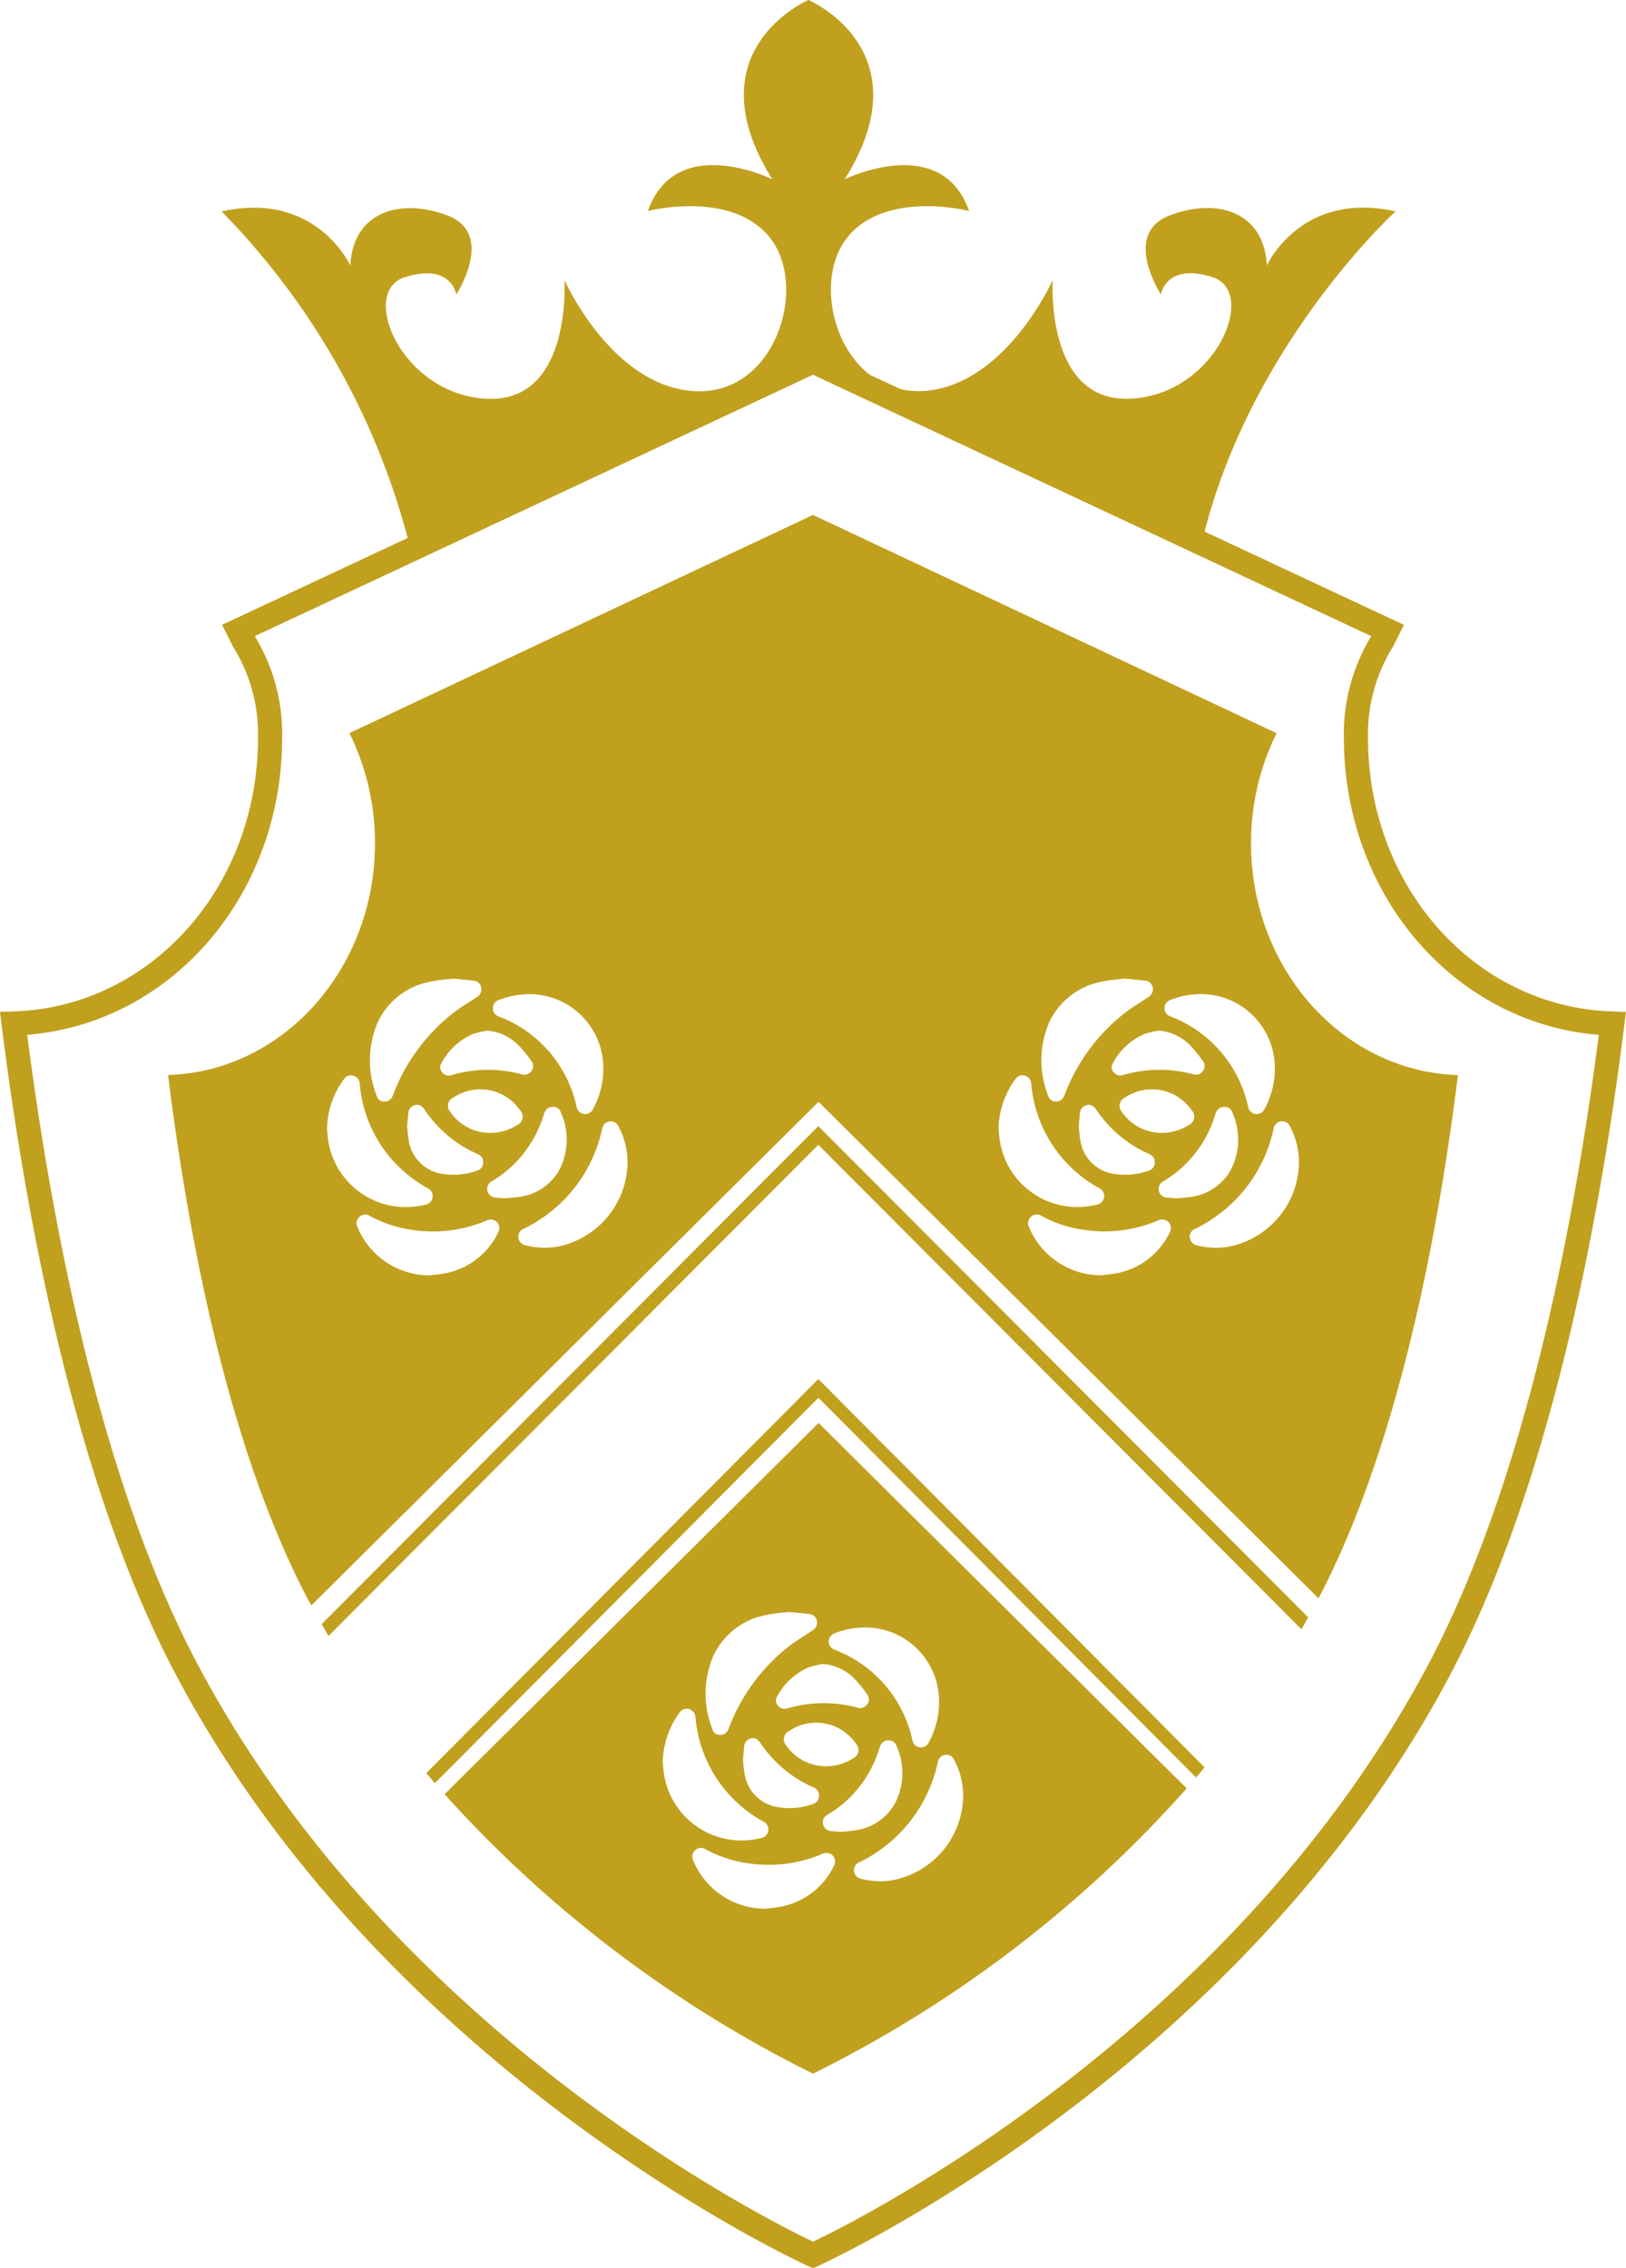 <svg xmlns="http://www.w3.org/2000/svg" xmlns:xlink="http://www.w3.org/1999/xlink" id="Raggruppa_439" data-name="Raggruppa 439" width="92.422" height="128.921" viewBox="0 0 92.422 128.921"><defs><clipPath id="clip-path"><rect id="Rettangolo_259" data-name="Rettangolo 259" width="92.422" height="128.921" fill="none"></rect></clipPath></defs><g id="Raggruppa_438" data-name="Raggruppa 438" clip-path="url(#clip-path)"><path id="Tracciato_920" data-name="Tracciato 920" d="M91.669,57.49c-7.8-.233-13.912-7.065-13.912-15.554a9.387,9.387,0,0,1,1.419-5.177l.624-1.243-11.33-5.3c2.793-10.857,10.852-18.2,10.852-18.2-5.375-1.207-7.316,3.074-7.316,3.074-.129-2.964-2.719-3.9-5.5-2.855s-.517,4.5-.517,4.5.258-1.811,2.912-.988.194,6.7-4.662,6.915-4.4-6.751-4.4-6.751-2.656,5.984-7.319,6.312a4.638,4.638,0,0,1-1.329-.107L49.433,21.3c-2.292-1.786-2.908-5.681-1.319-7.742,2.161-2.8,6.969-1.567,6.969-1.567-1.591-4.5-7.069-1.8-7.069-1.8C52.61,2.845,45.955,0,45.955,0S39.3,2.845,43.9,10.19c0,0-5.48-2.7-7.071,1.8,0,0,4.81-1.233,6.969,1.567s.26,9-4.4,8.671-7.316-6.312-7.316-6.312.453,6.97-4.4,6.751-7.317-6.092-4.663-6.916,2.916.99,2.916.99,2.263-3.461-.52-4.5-5.372-.111-5.5,2.854c0,0-1.942-4.282-7.318-3.075A41.781,41.781,0,0,1,23.173,30.575l-10.55,4.94.623,1.242a9.377,9.377,0,0,1,1.42,5.177c0,8.49-6.111,15.322-13.913,15.554L0,57.511l.093.748C1.46,69.205,4.3,84.531,10.1,95.381,22.15,117.96,45.695,128.69,45.932,128.8l.28.125.28-.125c.237-.106,23.781-10.836,35.833-33.413,5.792-10.851,8.637-26.176,10-37.122l.093-.748ZM46.212,127.413c-2.678-1.274-23.778-11.834-34.908-32.679C5.739,84.308,2.933,69.593,1.546,58.817c8.185-.654,14.491-7.92,14.491-16.883a10.664,10.664,0,0,0-1.556-5.776l8.973-4.2L46.212,21.3,68.16,31.579l9.782,4.58a10.67,10.67,0,0,0-1.556,5.777c0,8.962,6.305,16.228,14.49,16.883-1.387,10.775-4.193,25.49-9.76,35.917-11.119,20.828-32.226,31.4-34.9,32.677" fill="#c1a01e"></path><path id="Tracciato_921" data-name="Tracciato 921" d="M24.23,100.782q.245.288.489.572l21.8-21.907L67.98,101.029c.163-.19.327-.378.489-.572L46.514,78.384Z" fill="#c1a01e"></path><path id="Tracciato_922" data-name="Tracciato 922" d="M18.283,92.314c.128.226.257.451.388.673L46.514,65.068l27.461,27.54c.129-.224.252-.455.379-.682l-27.84-27.92Z" fill="#c1a01e"></path><path id="Tracciato_923" data-name="Tracciato 923" d="M71.109,47.937a14.052,14.052,0,0,1,1.453-6.264L50.954,31.5l-4.742-2.232-4.679,2.2-21.672,10.2a14.065,14.065,0,0,1,1.452,6.265c0,7.154-5.234,12.973-11.76,13.169,1.157,9.311,3.459,21.344,8.008,29.91.043.081.09.159.134.24L46.527,62.626l28.418,28.22c4.492-8.554,6.774-20.488,7.924-29.739-6.525-.2-11.76-6.015-11.76-13.17m-42.753,8.9a4.813,4.813,0,0,1,1.731-.33,4.2,4.2,0,0,1,4.184,3.772,4.8,4.8,0,0,1-.556,2.745.494.494,0,0,1-.943-.12,7.1,7.1,0,0,0-4-4.956c-.134-.065-.275-.116-.413-.172a.467.467,0,0,1-.338-.471.462.462,0,0,1,.339-.468m1.206,2.674a7.405,7.405,0,0,1,.631.79.466.466,0,0,1,.007.58.489.489,0,0,1-.553.181,7.378,7.378,0,0,0-3.982.044.471.471,0,0,1-.528-.151.414.414,0,0,1-.062-.507,3.7,3.7,0,0,1,1.806-1.677,5.9,5.9,0,0,1,.79-.188,2.788,2.788,0,0,1,1.891.928M25.61,63.219a.515.515,0,0,1,.149-.828,2.74,2.74,0,0,1,3.818.739.51.51,0,0,1-.155.8,2.87,2.87,0,0,1-1.615.462,2.751,2.751,0,0,1-2.2-1.172m1.854,2.866a.463.463,0,0,1-.325.445,3.938,3.938,0,0,1-2.168.157,2.255,2.255,0,0,1-1.743-1.931c-.049-.254-.06-.515-.084-.74.024-.262.045-.488.065-.714a.507.507,0,0,1,.379-.489c.219-.063.392.027.565.281a7.046,7.046,0,0,0,2.542,2.281c.16.085.327.158.49.238a.461.461,0,0,1,.279.472M21.419,58.22a4.125,4.125,0,0,1,3.069-2.427c.434-.1.885-.121,1.265-.17.432.043.794.073,1.155.116a.473.473,0,0,1,.442.376.523.523,0,0,1-.254.565c-.463.309-.949.592-1.385.937a10.678,10.678,0,0,0-3.34,4.545,1.311,1.311,0,0,1-.094.213.472.472,0,0,1-.463.231.414.414,0,0,1-.387-.281,5.483,5.483,0,0,1-.008-4.1m-2.738,6.737c-.053-.266-.063-.541-.092-.812a4.911,4.911,0,0,1,.951-2.8.482.482,0,0,1,.544-.207.494.494,0,0,1,.364.457,7.482,7.482,0,0,0,3.838,5.924.5.5,0,0,1,.3.555.506.506,0,0,1-.447.4,4.457,4.457,0,0,1-5.459-3.516m9.639,5.085a4.21,4.21,0,0,1-2.983,2.319c-.3.065-.616.084-.924.124a4.436,4.436,0,0,1-4.08-2.713.492.492,0,0,1,.093-.606.471.471,0,0,1,.592-.063,7.055,7.055,0,0,0,2.543.815,7.767,7.767,0,0,0,3.974-.5l.144-.06a.508.508,0,0,1,.575.108.488.488,0,0,1,.066.58M28.6,68.1c-.136-.009-.272-.017-.408-.028a.5.5,0,0,1-.48-.358.486.486,0,0,1,.251-.578,6.571,6.571,0,0,0,2.146-2.06,6.766,6.766,0,0,0,.8-1.726c.09-.3.25-.432.5-.436a.44.44,0,0,1,.454.276,3.752,3.752,0,0,1-.1,3.361,3.055,3.055,0,0,1-2.271,1.48c-.293.051-.593.06-.89.089l0-.02m3.014,2.77a4.269,4.269,0,0,1-1.721-.085.5.5,0,0,1-.43-.442.48.48,0,0,1,.331-.515,8.23,8.23,0,0,0,4.392-5.5c.017-.063.027-.127.043-.19a.49.49,0,0,1,.931-.107,4.422,4.422,0,0,1,.507,1.941,4.937,4.937,0,0,1-4.053,4.9M66.524,56.834a4.818,4.818,0,0,1,1.732-.33,4.2,4.2,0,0,1,4.184,3.772,4.8,4.8,0,0,1-.557,2.745.493.493,0,0,1-.942-.12,7.108,7.108,0,0,0-4-4.956c-.134-.065-.275-.116-.413-.172a.495.495,0,0,1,0-.939m1.206,2.674a7.542,7.542,0,0,1,.632.79.465.465,0,0,1,.006.58.489.489,0,0,1-.553.181,7.374,7.374,0,0,0-3.981.044.471.471,0,0,1-.528-.151.414.414,0,0,1-.063-.507,3.7,3.7,0,0,1,1.807-1.677,5.887,5.887,0,0,1,.789-.188,2.784,2.784,0,0,1,1.891.928m-3.951,3.711a.515.515,0,0,1,.148-.828,2.741,2.741,0,0,1,3.819.739.511.511,0,0,1-.155.8,2.87,2.87,0,0,1-1.615.462,2.751,2.751,0,0,1-2.2-1.172m1.854,2.866a.463.463,0,0,1-.325.445,3.938,3.938,0,0,1-2.168.157A2.254,2.254,0,0,1,61.4,64.756c-.05-.254-.06-.515-.085-.74.024-.262.046-.488.066-.714a.507.507,0,0,1,.378-.489c.22-.063.393.027.565.281a7.05,7.05,0,0,0,2.543,2.281c.16.085.326.158.49.238a.462.462,0,0,1,.279.472M59.587,58.22a4.128,4.128,0,0,1,3.07-2.427c.434-.1.885-.121,1.265-.17.431.043.794.073,1.154.116a.474.474,0,0,1,.443.376.523.523,0,0,1-.254.565c-.464.309-.95.592-1.385.937a10.689,10.689,0,0,0-3.341,4.545,1.23,1.23,0,0,1-.094.213.471.471,0,0,1-.463.231.415.415,0,0,1-.387-.281,5.488,5.488,0,0,1-.008-4.1M56.85,64.957c-.053-.266-.063-.541-.093-.812a4.918,4.918,0,0,1,.951-2.8.484.484,0,0,1,.545-.207.5.5,0,0,1,.364.457,7.479,7.479,0,0,0,3.838,5.924.5.5,0,0,1,.3.555.505.505,0,0,1-.446.4,4.457,4.457,0,0,1-5.459-3.516m9.639,5.085a4.212,4.212,0,0,1-2.983,2.319c-.3.065-.616.084-.925.124a4.438,4.438,0,0,1-4.08-2.713.494.494,0,0,1,.094-.606.471.471,0,0,1,.592-.063,7.049,7.049,0,0,0,2.543.815,7.767,7.767,0,0,0,3.974-.5c.048-.02.1-.041.144-.06a.508.508,0,0,1,.575.108.491.491,0,0,1,.066.58m.278-1.944c-.136-.009-.273-.017-.409-.028a.5.5,0,0,1-.48-.358.486.486,0,0,1,.252-.578,6.568,6.568,0,0,0,2.145-2.06,6.732,6.732,0,0,0,.8-1.726c.091-.3.251-.432.5-.436a.44.44,0,0,1,.453.276,3.755,3.755,0,0,1-.1,3.361,3.057,3.057,0,0,1-2.271,1.48c-.293.051-.593.06-.89.089l0-.02m3.014,2.77a4.274,4.274,0,0,1-1.722-.085.5.5,0,0,1-.429-.442.48.48,0,0,1,.331-.515,8.228,8.228,0,0,0,4.391-5.5c.017-.063.027-.127.043-.19a.484.484,0,0,1,.407-.4.479.479,0,0,1,.525.288,4.406,4.406,0,0,1,.506,1.941,4.936,4.936,0,0,1-4.052,4.9" fill="#c1a01e"></path><path id="Tracciato_924" data-name="Tracciato 924" d="M46.528,80.881l-21.257,21.1a70.006,70.006,0,0,0,20.941,15.884,69.915,69.915,0,0,0,21.24-16.216Zm.912,11.952a4.818,4.818,0,0,1,1.732-.33,4.2,4.2,0,0,1,4.184,3.772A4.8,4.8,0,0,1,52.8,99.02a.493.493,0,0,1-.942-.12,7.108,7.108,0,0,0-4-4.956c-.134-.065-.275-.116-.413-.172a.495.495,0,0,1,0-.939m-.685,1.746a2.784,2.784,0,0,1,1.891.928,7.542,7.542,0,0,1,.632.79.465.465,0,0,1,.006.58.489.489,0,0,1-.553.181,7.374,7.374,0,0,0-3.981.044.471.471,0,0,1-.528-.151.414.414,0,0,1-.063-.507,3.7,3.7,0,0,1,1.807-1.677,5.887,5.887,0,0,1,.789-.188m-2.06,4.639a.515.515,0,0,1,.148-.828,2.741,2.741,0,0,1,3.819.739.511.511,0,0,1-.155.8,2.87,2.87,0,0,1-1.615.462,2.751,2.751,0,0,1-2.2-1.172m1.854,2.866a.463.463,0,0,1-.325.445,3.938,3.938,0,0,1-2.168.157,2.254,2.254,0,0,1-1.743-1.931c-.05-.254-.06-.515-.085-.74.024-.262.046-.488.066-.714a.507.507,0,0,1,.378-.489c.22-.063.393.027.565.281a7.05,7.05,0,0,0,2.543,2.281c.16.085.326.158.49.238a.462.462,0,0,1,.279.472M40.5,94.219a4.128,4.128,0,0,1,3.07-2.427c.434-.1.885-.121,1.265-.17.431.043.794.073,1.154.116a.474.474,0,0,1,.443.376.523.523,0,0,1-.254.565c-.464.309-.95.592-1.385.937a10.689,10.689,0,0,0-3.341,4.545,1.231,1.231,0,0,1-.094.213.471.471,0,0,1-.463.231.415.415,0,0,1-.387-.281,5.488,5.488,0,0,1-.008-4.1m-2.737,6.737c-.053-.266-.063-.541-.093-.812a4.918,4.918,0,0,1,.951-2.8.484.484,0,0,1,.545-.207.5.5,0,0,1,.364.457,7.479,7.479,0,0,0,3.838,5.924.5.5,0,0,1,.3.555.505.505,0,0,1-.446.4,4.456,4.456,0,0,1-5.459-3.516m9.639,5.085a4.212,4.212,0,0,1-2.983,2.319c-.3.065-.616.084-.925.124a4.438,4.438,0,0,1-4.08-2.713.494.494,0,0,1,.094-.606.471.471,0,0,1,.592-.063,7.049,7.049,0,0,0,2.543.815,7.767,7.767,0,0,0,3.974-.5c.048-.02.1-.041.144-.06a.508.508,0,0,1,.575.108.491.491,0,0,1,.066.58m.278-1.944c-.136-.009-.273-.017-.409-.028a.5.5,0,0,1-.48-.358.486.486,0,0,1,.252-.578,6.568,6.568,0,0,0,2.145-2.06,6.733,6.733,0,0,0,.8-1.726c.091-.3.251-.432.5-.436a.44.44,0,0,1,.453.276,3.755,3.755,0,0,1-.1,3.361,3.059,3.059,0,0,1-2.271,1.48c-.293.051-.593.06-.89.089Zm3.014,2.77a4.292,4.292,0,0,1-1.722-.084.5.5,0,0,1-.429-.443.48.48,0,0,1,.331-.515,8.228,8.228,0,0,0,4.391-5.5c.017-.063.027-.127.043-.19a.484.484,0,0,1,.407-.4.479.479,0,0,1,.525.288,4.406,4.406,0,0,1,.506,1.941,4.935,4.935,0,0,1-4.052,4.9" fill="#c1a01e"></path></g></svg>